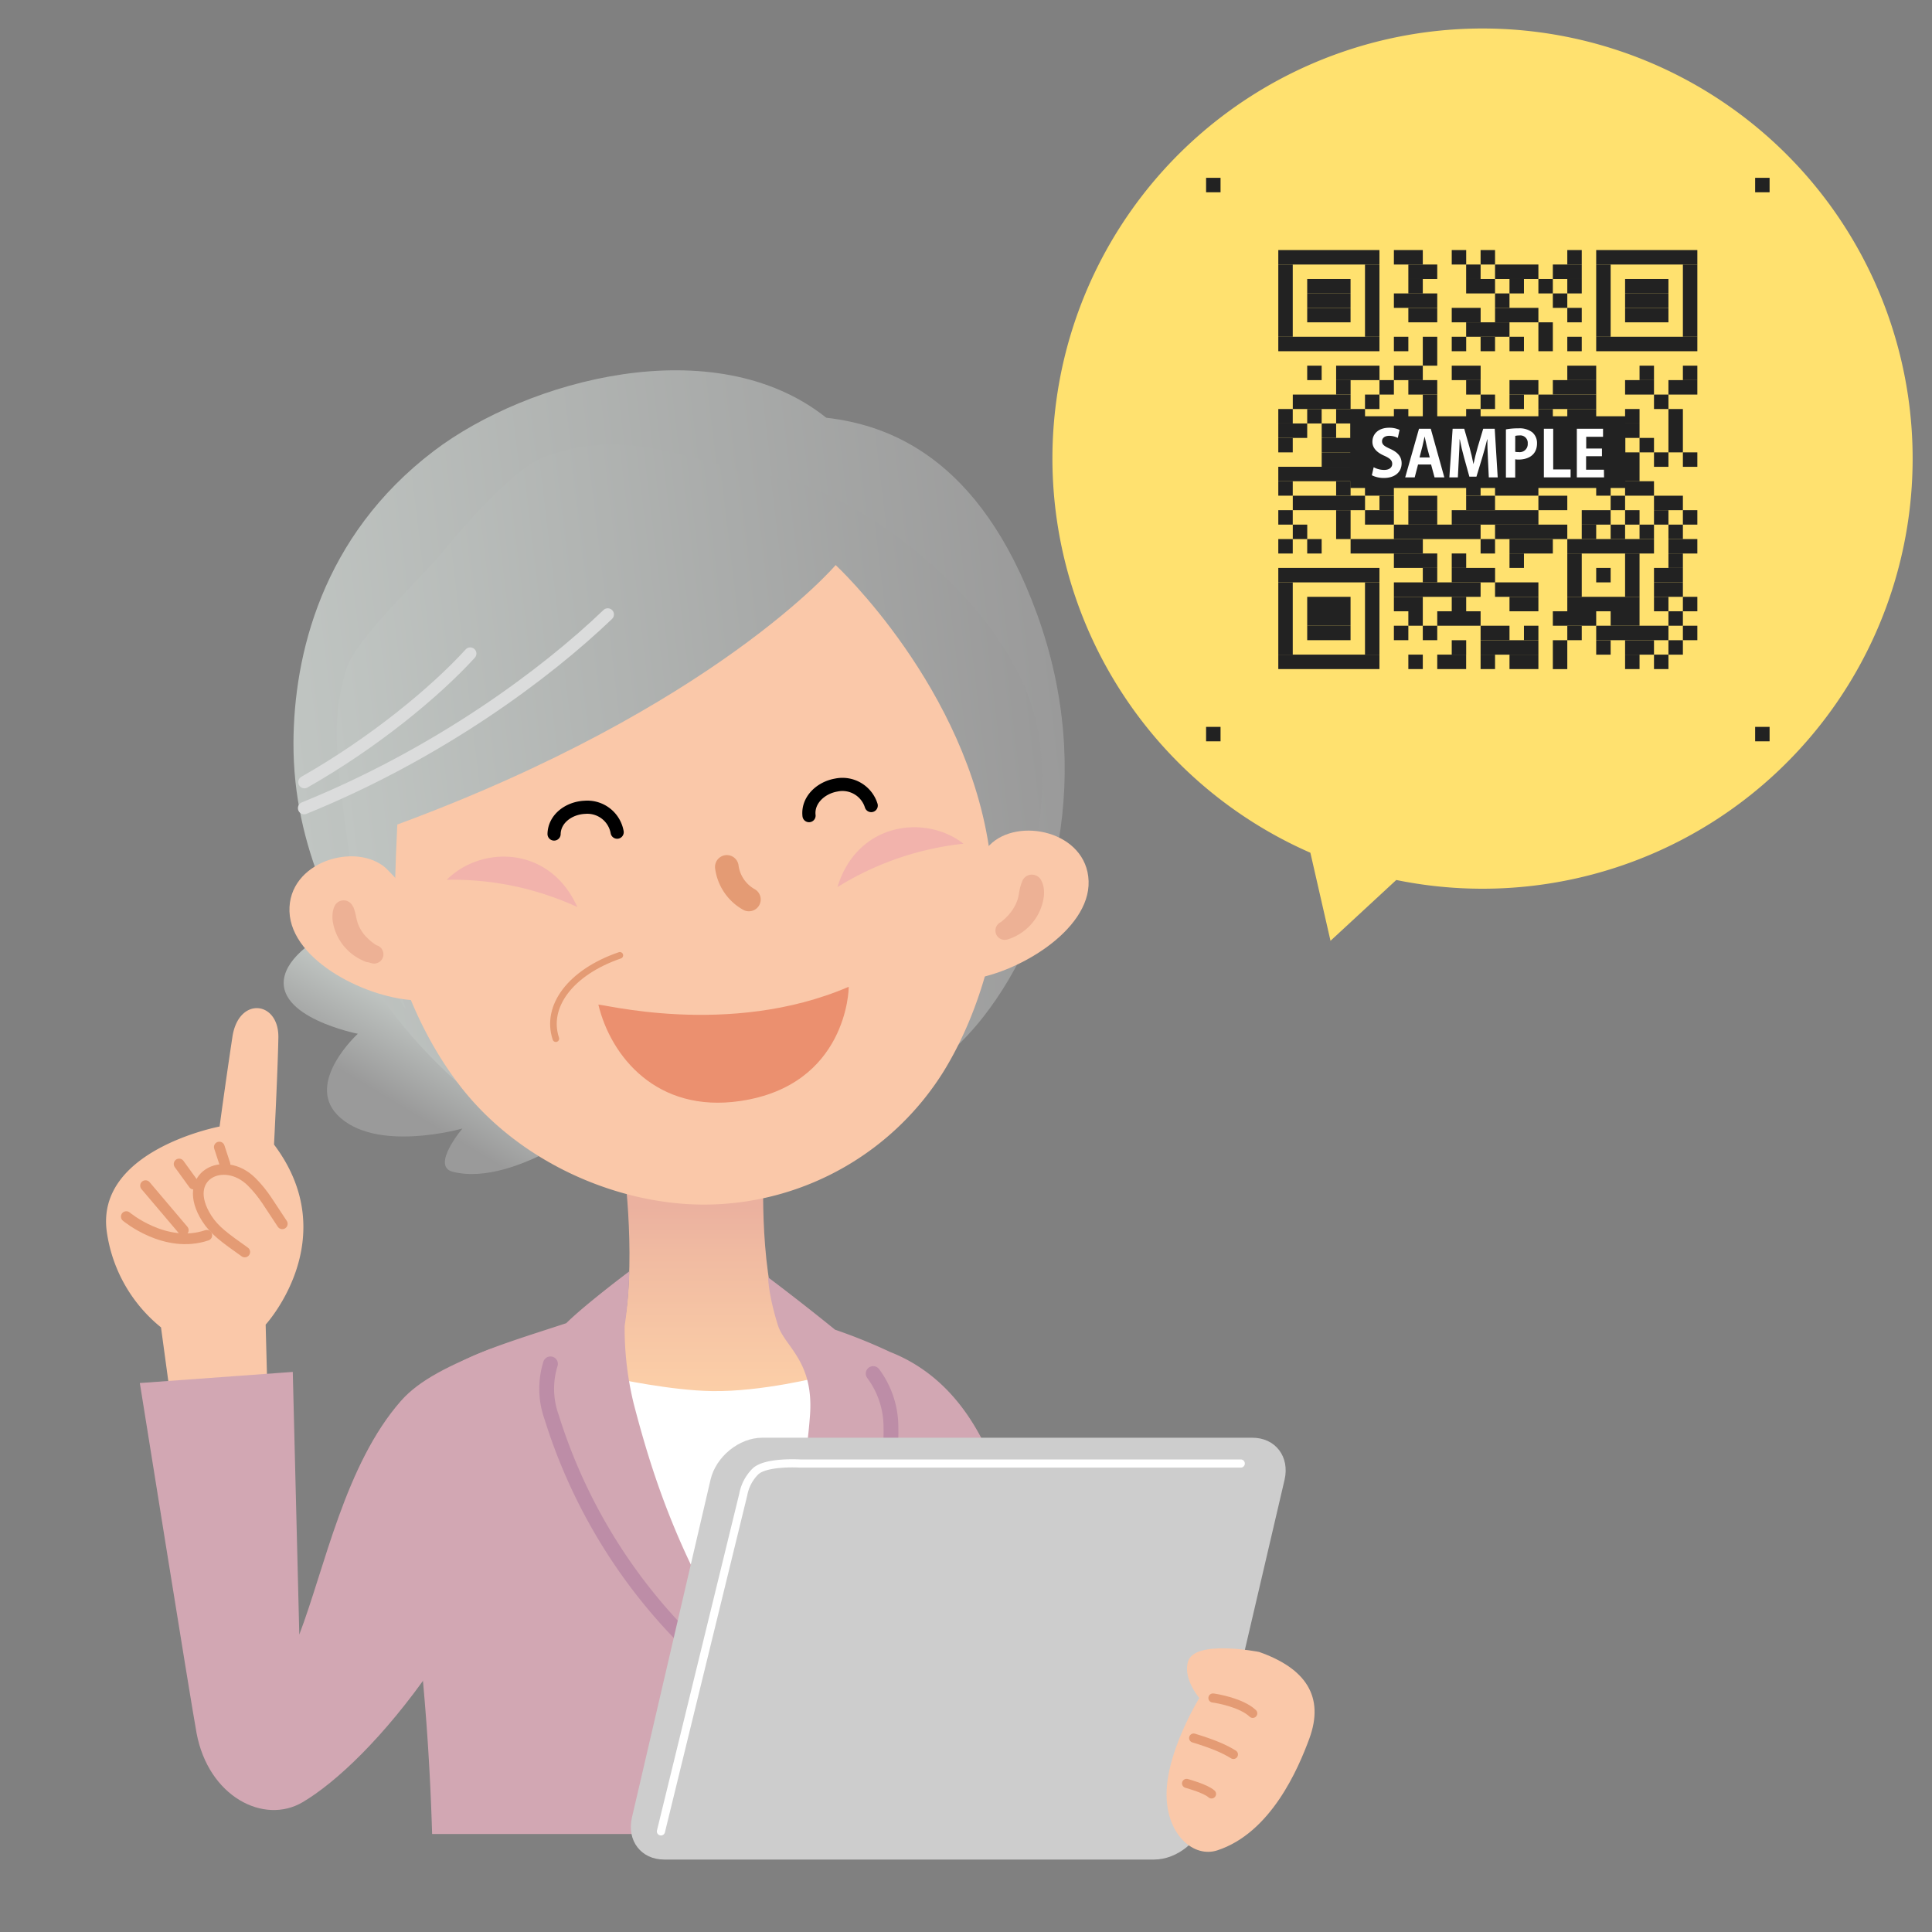 <svg xmlns="http://www.w3.org/2000/svg" xmlns:xlink="http://www.w3.org/1999/xlink" viewBox="0 0 480 480"><rect x="0" y="0" width="480" height="480" fill="#808080" stroke="none"/><defs><style>.cls-1,.cls-12,.cls-13,.cls-16,.cls-18,.cls-20,.cls-21,.cls-3,.cls-8{fill:none;}.cls-2{fill:#fac8a9;}.cls-12,.cls-16,.cls-21,.cls-3{stroke:#e49b74;}.cls-12,.cls-13,.cls-16,.cls-18,.cls-20,.cls-21,.cls-3,.cls-8{stroke-linecap:round;stroke-linejoin:round;}.cls-3{stroke-width:2.66px;}.cls-4{fill:url(#linear-gradient);}.cls-5{fill:#fff;}.cls-6{fill:#d2a7b3;}.cls-7{fill:#c090b1;}.cls-8{stroke:#bd8da7;stroke-width:3.68px;}.cls-9{fill:url(#linear-gradient-2);}.cls-10{fill:url(#linear-gradient-3);}.cls-11{fill:url(#linear-gradient-4);}.cls-12{stroke-width:5.87px;}.cls-13{stroke:#dbdcdc;stroke-width:3.07px;}.cls-14{fill:#f2b3ac;}.cls-15{fill:#edb195;}.cls-16{stroke-width:1.64px;}.cls-17{fill:#eb906f;}.cls-18{stroke:#000;stroke-width:3.27px;}.cls-19{fill:#cdcdcd;}.cls-20{stroke:#fff;stroke-width:2.03px;}.cls-21{stroke-width:2.26px;}.cls-22{fill:#ffe16f;}.cls-23{fill:#222;}</style><linearGradient id="linear-gradient" x1="1102.17" y1="364.64" x2="1102.17" y2="299.9" gradientTransform="translate(-927.1)" gradientUnits="userSpaceOnUse"><stop offset="0" stop-color="#ffd4a9"/><stop offset="0.34" stop-color="#fbcda7"/><stop offset="0.83" stop-color="#f0baa1"/><stop offset="1" stop-color="#ebb19f"/></linearGradient><linearGradient id="linear-gradient-2" x1="-1387.64" y1="689.31" x2="-1370.21" y2="701.16" gradientTransform="matrix(-0.93, 0.45, 0.44, 0.95, -1476.14, 229.61)" gradientUnits="userSpaceOnUse"><stop offset="0" stop-color="#c0c5c2"/><stop offset="1" stop-color="#9a9a9a"/></linearGradient><linearGradient id="linear-gradient-3" x1="362.82" y1="265.28" x2="553.76" y2="265.28" gradientTransform="translate(-317.47 -19.43) rotate(-6.81)" xlink:href="#linear-gradient-2"/><linearGradient id="linear-gradient-4" x1="373.76" y1="252.05" x2="547.66" y2="252.05" gradientTransform="translate(-317.47 -19.43) rotate(-6.81)" xlink:href="#linear-gradient-2"/></defs><g id="レイヤー_2" data-name="レイヤー 2"><g id="img_service07_04"><rect class="cls-1" width="480" height="480"/><path class="cls-2" d="M66.74,357.2,66,329.1s19.63-21.42,2.08-44.74c0,0,.92-17.92,1.08-26.56.17-9.14-9.88-10.31-11.41-.23-1.91,12.65-3.19,22.31-3.19,22.31S23.73,285.69,26.53,306A37.18,37.18,0,0,0,40,329.78l3.87,28.46Z"/><path class="cls-3" d="M70.13,304.05c-3.21-4.74-4.56-7.4-7.62-10.44-6.91-6.86-17.89-1.49-11.13,9.11,1.92,3,4.43,4.78,9.43,8.33"/><path class="cls-3" d="M31.38,302.26s9.69,8.14,20,4.65"/><line class="cls-3" x1="54.49" y1="284.98" x2="55.89" y2="289.25"/><line class="cls-3" x1="44.5" y1="289.19" x2="48.12" y2="294.19"/><line class="cls-3" x1="36.16" y1="294.57" x2="45.54" y2="305.64"/><path class="cls-4" d="M154.76,287.71s3.35,23.29.46,40.51c-14.25,1-19.25,10-14.22,14.21s19.87,14.42,36.24,14.42c14.8,0,29.49-9.92,33.11-14s-8.65-13.19-16.75-14c-5.23-15.47-3.84-39.79-3.84-39.79Z"/><path class="cls-5" d="M152.69,342.43,147.23,337l-5.45,1.17,41.69,81s24.05-30.78,24.54-56.1,2-26.49,2-26.49L204.12,342s-14.83,3.82-27.23,3.61C166.76,345.48,152.69,342.43,152.69,342.43Z"/><path class="cls-6" d="M107.36,455.66H234.85c-.45-17.42,2.68-26.4,1.38-49.33-.61-10.85,16.86-18.57,15.89-23.69-3.57-18.75-11.46-39.08-31-46.76a133.26,133.26,0,0,0-13.65-5.52c-8.94-7.26-16.63-13-16.63-13s0,4.06,2.4,11.81c1.66,5.41,9,8.89,8,22.47-2.61,35.07-17.15,59.5-17.15,59.5-16.16-25.36-22.51-46.55-26.66-62.45a79.21,79.21,0,0,1-2.24-19.25,108.61,108.61,0,0,0,1.16-13.58s-11.11,8.34-15.66,12.88c-8.35,2.76-19.07,6-25.42,9.18-8.56,4.23-15.93,15.82-14,39.6C103.36,403.9,106.3,421,107.36,455.66Z"/><path class="cls-7" d="M178.73,438.55a5.8,5.8,0,1,0,5.79-5.8A5.79,5.79,0,0,0,178.73,438.55Z"/><path class="cls-8" d="M216.94,341.26a22.27,22.27,0,0,1,4.41,13.37c.78,25.18-26,53.49-26,53.49"/><path class="cls-8" d="M136.76,338.85a20.81,20.81,0,0,0,.28,13.2,135.51,135.51,0,0,0,34.46,56.43"/><path class="cls-6" d="M121.85,335.14c-10.07,4-17.66,7.7-22.22,12.89-13.89,15.78-18.95,41.54-25.27,58.07l-1.62-65.25-38,2.76s12.65,79.18,14.09,86.94c2.94,15.82,16.72,22.87,26.34,17.21,8.27-4.87,20.25-16.13,32.08-33.22C110.7,396.84,121.85,335.14,121.85,335.14Z"/><path class="cls-9" d="M101.86,223.29s-28,7.84-31.11,19c-2.87,10.43,18.15,14.55,18.15,14.55s-13,11.89-5.13,20.11c9.3,9.67,31.12,3.43,31.12,3.43s-7.91,9.33-2.42,10.74c15.84,4,38.4-14.59,38.4-14.59Z"/><path class="cls-10" d="M205.28,103.78c15.18,1.78,38.06,9.5,52.35,48.73,14.49,39.79,4.27,77.61-13.32,100.12-13.63,17.46-39.59,31.43-43.71,31.65-39.92,2.17-60.51,4.47-78.84-8.81-12.52-9.08-22.63-21.2-26.59-27.28-10.69-16.4-22.38-37.37-22.26-63.72.11-21.55,6.94-51.18,34.86-72.42C131,94.39,177.44,81.62,205.28,103.78Z"/><path class="cls-2" d="M249,208c.78,21.31-5.06,43-14.83,58.62a70.24,70.24,0,0,1-57,32.62C155,300,129,289.4,113.7,269c-11-14.57-18.59-34.94-19.34-55.32-1.8-48.88,32.32-89.78,76.28-91.4S247.15,159.13,249,208Z"/><path class="cls-11" d="M258.42,184.82c-3.93-35.41-52.41-68.49-72-66.73-27.18-9.41-38.3-9.07-50.85-4.69C128,116,116,129.83,110,137.1c-5.6,6.84-21.6,21.49-23.92,29.06C81.65,180.71,84,190,87.29,216.58c1.39,11.15,15.77,40.44,13.07,32.63-2.75-8-2.66-23.75-1.65-44.36,78.84-29.12,108.91-64.46,108.91-64.46s32.84,30.49,38.31,71.69c3.52,18.55,2.35,16.94.39,23.29C249.17,232.18,261.56,213.17,258.42,184.82Z"/><path class="cls-12" d="M180.58,215.38a10.9,10.9,0,0,0,5.48,8.09"/><path class="cls-13" d="M151,152.66c-15.5,14.85-42,34.53-75.45,48.12"/><path class="cls-13" d="M116.83,162.38c-8.66,9.5-23.87,22.09-41.2,31.94"/><path class="cls-14" d="M239.39,209.62c-9.53-7.41-26.45-5.3-31.33,10.78A74.28,74.28,0,0,1,239.39,209.62Z"/><path class="cls-14" d="M111,218.58c8.52-8.54,25.57-8.58,32.43,6.77A74.1,74.1,0,0,0,111,218.58Z"/><path class="cls-2" d="M95.86,215.67c-7.48-6.61-24.38-1.58-23.94,10.81s19.77,21.85,31.9,22.07c-2.85-6.19.48-8.82-1.71-19C100,220,100.64,220.48,95.86,215.67Z"/><path class="cls-15" d="M87.8,225.36a13.59,13.59,0,0,1,.49,1.56c.12.49.21,1,.31,1.42a9,9,0,0,0,1,2.57,12.63,12.63,0,0,0,.79,1.17,11,11,0,0,0,1,1.07,10.81,10.81,0,0,0,1.15,1c.21.15.41.31.62.45l.31.2.15.09.06,0s.06,0,0,0a2.31,2.31,0,0,1-1.46,4.39l-.36-.1-.29-.09L91,239c-.36-.14-.71-.28-1.05-.45a12.94,12.94,0,0,1-2-1.16,12.63,12.63,0,0,1-1.77-1.51,12.17,12.17,0,0,1-1.5-1.84,12.81,12.81,0,0,1-1.87-4.39,8,8,0,0,1-.2-2.33,5.92,5.92,0,0,1,.52-2.22,2.5,2.5,0,0,1,3.33-1.16,2.58,2.58,0,0,1,1.23,1.32Z"/><path class="cls-2" d="M245.83,210c7-7.17,24.21-3.5,24.63,8.9s-18.26,23.34-30.33,24.52c2.41-6.4.25-8.76.43-19.11C240.68,217,241.49,214.68,245.83,210Z"/><path class="cls-15" d="M258.52,218.42a5.81,5.81,0,0,1,.78,2.19,7.84,7.84,0,0,1,0,2.37,12.92,12.92,0,0,1-1.6,4.57,12.77,12.77,0,0,1-3.1,3.58c-.3.24-.61.47-.93.68s-.64.41-1,.6a9.78,9.78,0,0,1-1,.5l-.54.22-.29.1-.35.11a2.31,2.31,0,0,1-1.81-4.25s0,0,0,0l.06-.05.14-.11.29-.25.57-.51c.18-.17.36-.36.54-.54s.34-.37.5-.56a11,11,0,0,0,1.56-2.38,9.45,9.45,0,0,0,.8-2.6q.1-.68.27-1.41a11.59,11.59,0,0,1,.51-1.6l.06-.17a2.56,2.56,0,0,1,3.32-1.43A2.65,2.65,0,0,1,258.52,218.42Z"/><path class="cls-16" d="M154,237.35c-12.31,4.22-18.55,12.74-15.9,20.7"/><path class="cls-17" d="M148.67,249.63c3.06,12.7,14.41,27,35.26,23.91,26.44-3.91,27-27.82,26.92-28.37C181,258,148.54,249.08,148.67,249.63Z"/><path class="cls-18" d="M216.45,200.14a7.49,7.49,0,0,0-8.71-5.09c-3.9.68-7.16,3.81-6.74,7.59"/><path class="cls-18" d="M153.33,206.75a7.52,7.52,0,0,0-8-6.18c-4,.17-7.59,2.84-7.67,6.64"/><path class="cls-19" d="M157,451.57c-1.32,5.74,2.29,10.43,8,10.43H286.73c5.74,0,11.51-4.69,12.83-10.43l19.59-83.94c1.32-5.73-2.29-10.43-8-10.43H189.37c-5.74,0-11.51,4.7-12.84,10.43Z"/><path class="cls-20" d="M308.26,363.61H198.77s-8.54-.54-11.12,2a10.88,10.88,0,0,0-3,5.75L164.21,455"/><path class="cls-2" d="M312.81,410.42c11.56,4.05,16.36,11.08,12.46,21.62-2.71,7.32-9.47,23.31-22.85,27.68-5.76,1.88-12.43-3.69-12.59-13.57-.19-10.77,8.14-24.29,8.14-24.29s-4.07-4.69-2.83-9C296.74,407.22,312.81,410.42,312.81,410.42Z"/><path class="cls-21" d="M311.24,425.68c-2.82-2.67-8.95-3.71-9.89-3.82"/><path class="cls-21" d="M306.44,435.89c-2.11-1.3-4.61-2.47-9.88-4.08"/><path class="cls-21" d="M301,445.7c-1.48-1.36-6.2-2.62-6.2-2.62"/><path class="cls-22" d="M261.47,113.8A106.86,106.86,0,1,1,346.9,218.63l-16.34,15.11-5-21.88A107,107,0,0,1,261.47,113.8Z"/><rect class="cls-23" x="299.65" y="44.18" width="3.59" height="3.59"/><rect class="cls-23" x="436.06" y="44.18" width="3.59" height="3.59"/><rect class="cls-23" x="299.65" y="180.59" width="3.59" height="3.59"/><rect class="cls-23" x="436.06" y="180.59" width="3.59" height="3.59"/><rect class="cls-23" x="317.59" y="62.13" width="25.13" height="3.59"/><rect class="cls-23" x="346.31" y="62.13" width="7.18" height="3.59"/><rect class="cls-23" x="396.57" y="62.13" width="25.13" height="3.59"/><rect class="cls-23" x="349.9" y="65.72" width="7.18" height="3.59"/><rect class="cls-23" x="371.44" y="65.72" width="10.77" height="3.59"/><rect class="cls-23" x="385.8" y="65.72" width="7.18" height="3.59"/><rect class="cls-23" x="324.77" y="69.31" width="10.77" height="3.59"/><rect class="cls-23" x="364.26" y="69.31" width="7.18" height="3.59"/><rect class="cls-23" x="403.75" y="69.31" width="10.77" height="3.59"/><rect class="cls-23" x="324.77" y="72.9" width="10.77" height="3.59"/><rect class="cls-23" x="346.31" y="72.9" width="10.77" height="3.59"/><rect class="cls-23" x="403.75" y="72.9" width="10.77" height="3.59"/><rect class="cls-23" x="324.77" y="76.49" width="10.77" height="3.59"/><rect class="cls-23" x="349.9" y="76.49" width="7.18" height="3.59"/><rect class="cls-23" x="360.68" y="76.49" width="7.18" height="3.59"/><rect class="cls-23" x="371.44" y="76.49" width="10.77" height="3.59"/><rect class="cls-23" x="403.75" y="76.49" width="10.77" height="3.59"/><rect class="cls-23" x="364.26" y="80.08" width="10.77" height="3.59"/><rect class="cls-23" x="317.59" y="83.67" width="25.13" height="3.59"/><rect class="cls-23" x="396.57" y="83.67" width="25.13" height="3.59"/><rect class="cls-23" x="331.96" y="90.85" width="10.77" height="3.59"/><rect class="cls-23" x="346.31" y="90.85" width="7.18" height="3.59"/><rect class="cls-23" x="360.68" y="90.85" width="7.18" height="3.59"/><rect class="cls-23" x="389.39" y="90.85" width="7.18" height="3.59"/><rect class="cls-23" x="349.9" y="94.44" width="7.18" height="3.59"/><rect class="cls-23" x="375.03" y="94.44" width="7.18" height="3.59"/><rect class="cls-23" x="385.8" y="94.44" width="10.77" height="3.59"/><rect class="cls-23" x="403.75" y="94.44" width="7.18" height="3.59"/><rect class="cls-23" x="414.52" y="94.44" width="7.18" height="3.59"/><rect class="cls-23" x="321.19" y="98.03" width="14.36" height="3.59"/><rect class="cls-23" x="382.21" y="98.03" width="14.36" height="3.59"/><rect class="cls-23" x="331.96" y="101.62" width="7.18" height="3.59"/><rect class="cls-23" x="389.39" y="101.62" width="7.18" height="3.59"/><rect class="cls-23" x="317.59" y="105.21" width="7.18" height="3.59"/><rect class="cls-23" x="335.55" y="105.21" width="17.95" height="3.59"/><rect class="cls-23" x="357.08" y="105.21" width="14.36" height="3.59"/><rect class="cls-23" x="400.16" y="105.21" width="7.18" height="3.59"/><rect class="cls-23" x="328.37" y="108.8" width="10.77" height="3.59"/><rect class="cls-23" x="346.31" y="108.8" width="7.18" height="3.59"/><rect class="cls-23" x="371.44" y="108.8" width="7.18" height="3.59"/><rect class="cls-23" x="385.8" y="108.8" width="7.18" height="3.59"/><rect class="cls-23" x="396.57" y="108.8" width="7.18" height="3.59"/><rect class="cls-23" x="328.37" y="112.39" width="32.31" height="3.59"/><rect class="cls-23" x="364.26" y="112.39" width="10.77" height="3.59"/><rect class="cls-23" x="378.62" y="112.39" width="7.18" height="3.59"/><rect class="cls-23" x="317.59" y="115.97" width="21.54" height="3.59"/><rect class="cls-23" x="353.49" y="115.97" width="21.54" height="3.59"/><rect class="cls-23" x="339.13" y="119.56" width="7.18" height="3.59"/><rect class="cls-23" x="371.44" y="119.56" width="10.77" height="3.59"/><rect class="cls-23" x="403.75" y="119.56" width="7.18" height="3.59"/><rect class="cls-23" x="321.19" y="123.16" width="17.95" height="3.59"/><rect class="cls-23" x="349.9" y="123.16" width="7.18" height="3.59"/><rect class="cls-23" x="364.26" y="123.16" width="7.18" height="3.59"/><rect class="cls-23" x="382.21" y="123.16" width="7.18" height="3.59"/><rect class="cls-23" x="410.93" y="123.16" width="7.18" height="3.59"/><rect class="cls-23" x="339.13" y="126.75" width="7.18" height="3.59"/><rect class="cls-23" x="349.9" y="126.75" width="7.18" height="3.59"/><rect class="cls-23" x="360.68" y="126.75" width="21.54" height="3.59"/><rect class="cls-23" x="392.98" y="126.75" width="7.18" height="3.59"/><rect class="cls-23" x="346.31" y="130.34" width="21.54" height="3.59"/><rect class="cls-23" x="371.44" y="130.34" width="17.95" height="3.59"/><rect class="cls-23" x="335.55" y="133.93" width="17.95" height="3.59"/><rect class="cls-23" x="375.03" y="133.93" width="10.77" height="3.59"/><rect class="cls-23" x="389.39" y="133.93" width="21.54" height="3.59"/><rect class="cls-23" x="414.52" y="133.93" width="7.18" height="3.59"/><rect class="cls-23" x="346.31" y="137.51" width="10.77" height="3.59"/><rect class="cls-23" x="317.59" y="141.1" width="25.13" height="3.59"/><rect class="cls-23" x="360.68" y="141.1" width="10.77" height="3.59"/><rect class="cls-23" x="410.93" y="141.1" width="7.18" height="3.59"/><rect class="cls-23" x="346.31" y="144.69" width="21.54" height="3.59"/><rect class="cls-23" x="371.44" y="144.69" width="10.77" height="3.59"/><rect class="cls-23" x="410.93" y="144.69" width="7.18" height="3.59"/><rect class="cls-23" x="324.77" y="148.28" width="10.77" height="3.59"/><rect class="cls-23" x="346.31" y="148.28" width="7.18" height="3.59"/><rect class="cls-23" x="375.03" y="148.28" width="7.18" height="3.59"/><rect class="cls-23" x="389.39" y="148.28" width="17.95" height="3.59"/><rect class="cls-23" x="324.77" y="151.87" width="10.77" height="3.59"/><rect class="cls-23" x="357.08" y="151.87" width="10.77" height="3.59"/><rect class="cls-23" x="385.8" y="151.87" width="10.77" height="3.59"/><rect class="cls-23" x="400.16" y="151.87" width="7.18" height="3.59"/><rect class="cls-23" x="324.77" y="155.46" width="10.77" height="3.59"/><rect class="cls-23" x="367.85" y="155.46" width="7.18" height="3.59"/><rect class="cls-23" x="396.57" y="155.46" width="17.95" height="3.59"/><rect class="cls-23" x="367.85" y="159.06" width="14.36" height="3.59"/><rect class="cls-23" x="403.75" y="159.06" width="7.18" height="3.59"/><rect class="cls-23" x="317.59" y="162.64" width="25.13" height="3.59"/><rect class="cls-23" x="357.08" y="162.64" width="7.18" height="3.59"/><rect class="cls-23" x="375.03" y="162.64" width="7.18" height="3.59"/><rect class="cls-23" x="317.59" y="65.72" width="3.59" height="17.95"/><rect class="cls-23" x="317.59" y="144.69" width="3.59" height="17.95"/><rect class="cls-23" x="331.96" y="126.75" width="3.59" height="7.18"/><rect class="cls-23" x="339.13" y="65.72" width="3.59" height="17.95"/><rect class="cls-23" x="339.13" y="144.69" width="3.59" height="17.95"/><rect class="cls-23" x="353.49" y="83.67" width="3.59" height="7.18"/><rect class="cls-23" x="353.49" y="98.03" width="3.59" height="7.18"/><rect class="cls-23" x="382.21" y="80.08" width="3.59" height="7.18"/><rect class="cls-23" x="385.8" y="159.06" width="3.59" height="7.18"/><rect class="cls-23" x="389.39" y="137.51" width="3.59" height="10.77"/><rect class="cls-23" x="396.57" y="65.72" width="3.59" height="17.95"/><rect class="cls-23" x="403.75" y="112.39" width="3.59" height="7.18"/><rect class="cls-23" x="403.75" y="137.51" width="3.59" height="10.77"/><rect class="cls-23" x="414.52" y="101.62" width="3.59" height="10.77"/><rect class="cls-23" x="418.11" y="65.72" width="3.59" height="17.95"/><rect class="cls-23" x="360.68" y="62.13" width="3.59" height="3.59"/><rect class="cls-23" x="367.85" y="62.13" width="3.59" height="3.59"/><rect class="cls-23" x="389.39" y="62.13" width="3.59" height="3.59"/><rect class="cls-23" x="364.26" y="65.72" width="3.59" height="3.59"/><rect class="cls-23" x="349.9" y="69.31" width="3.59" height="3.59"/><rect class="cls-23" x="375.03" y="69.31" width="3.59" height="3.59"/><rect class="cls-23" x="382.21" y="69.31" width="3.59" height="3.59"/><rect class="cls-23" x="389.39" y="69.31" width="3.59" height="3.59"/><rect class="cls-23" x="371.44" y="72.9" width="3.59" height="3.59"/><rect class="cls-23" x="385.8" y="72.9" width="3.59" height="3.59"/><rect class="cls-23" x="389.39" y="76.49" width="3.59" height="3.59"/><rect class="cls-23" x="346.31" y="83.67" width="3.59" height="3.59"/><rect class="cls-23" x="360.68" y="83.67" width="3.59" height="3.59"/><rect class="cls-23" x="367.85" y="83.67" width="3.59" height="3.59"/><rect class="cls-23" x="375.03" y="83.67" width="3.59" height="3.59"/><rect class="cls-23" x="389.39" y="83.67" width="3.59" height="3.59"/><rect class="cls-23" x="324.77" y="90.85" width="3.59" height="3.59"/><rect class="cls-23" x="407.34" y="90.85" width="3.59" height="3.59"/><rect class="cls-23" x="418.11" y="90.85" width="3.59" height="3.59"/><rect class="cls-23" x="331.96" y="94.44" width="3.59" height="3.59"/><rect class="cls-23" x="342.72" y="94.44" width="3.59" height="3.59"/><rect class="cls-23" x="364.26" y="94.44" width="3.59" height="3.59"/><rect class="cls-23" x="339.13" y="98.03" width="3.59" height="3.59"/><rect class="cls-23" x="367.85" y="98.03" width="3.59" height="3.59"/><rect class="cls-23" x="375.03" y="98.03" width="3.59" height="3.59"/><rect class="cls-23" x="410.93" y="98.03" width="3.59" height="3.59"/><rect class="cls-23" x="317.59" y="101.62" width="3.59" height="3.59"/><rect class="cls-23" x="324.77" y="101.62" width="3.59" height="3.59"/><rect class="cls-23" x="346.31" y="101.62" width="3.59" height="3.59"/><rect class="cls-23" x="364.26" y="101.62" width="3.59" height="3.59"/><rect class="cls-23" x="382.21" y="101.62" width="3.59" height="3.59"/><rect class="cls-23" x="403.75" y="101.62" width="3.59" height="3.59"/><rect class="cls-23" x="328.37" y="105.21" width="3.59" height="3.59"/><rect class="cls-23" x="378.62" y="105.21" width="3.59" height="3.59"/><rect class="cls-23" x="385.8" y="105.21" width="3.59" height="3.59"/><rect class="cls-23" x="317.59" y="108.8" width="3.59" height="3.59"/><rect class="cls-23" x="407.34" y="108.8" width="3.59" height="3.59"/><rect class="cls-23" x="396.57" y="112.39" width="3.59" height="3.59"/><rect class="cls-23" x="410.93" y="112.39" width="3.59" height="3.59"/><rect class="cls-23" x="418.11" y="112.39" width="3.59" height="3.59"/><rect class="cls-23" x="346.31" y="115.97" width="3.59" height="3.59"/><rect class="cls-23" x="385.8" y="115.97" width="3.59" height="3.59"/><rect class="cls-23" x="317.59" y="119.56" width="3.59" height="3.59"/><rect class="cls-23" x="331.96" y="119.56" width="3.59" height="3.59"/><rect class="cls-23" x="364.26" y="119.56" width="3.59" height="3.59"/><rect class="cls-23" x="396.57" y="119.56" width="3.59" height="3.59"/><rect class="cls-23" x="342.72" y="123.16" width="3.59" height="3.59"/><rect class="cls-23" x="400.16" y="123.16" width="3.59" height="3.59"/><rect class="cls-23" x="317.59" y="126.75" width="3.59" height="3.59"/><rect class="cls-23" x="403.75" y="126.75" width="3.59" height="3.59"/><rect class="cls-23" x="410.93" y="126.75" width="3.59" height="3.59"/><rect class="cls-23" x="418.11" y="126.75" width="3.59" height="3.59"/><rect class="cls-23" x="321.19" y="130.34" width="3.59" height="3.59"/><rect class="cls-23" x="392.98" y="130.34" width="3.59" height="3.59"/><rect class="cls-23" x="400.16" y="130.34" width="3.59" height="3.59"/><rect class="cls-23" x="407.34" y="130.34" width="3.59" height="3.59"/><rect class="cls-23" x="414.52" y="130.34" width="3.59" height="3.59"/><rect class="cls-23" x="317.59" y="133.93" width="3.59" height="3.59"/><rect class="cls-23" x="324.77" y="133.93" width="3.59" height="3.59"/><rect class="cls-23" x="367.85" y="133.93" width="3.59" height="3.59"/><rect class="cls-23" x="360.68" y="137.51" width="3.59" height="3.59"/><rect class="cls-23" x="375.03" y="137.51" width="3.59" height="3.59"/><rect class="cls-23" x="414.52" y="137.51" width="3.59" height="3.59"/><rect class="cls-23" x="353.49" y="141.1" width="3.59" height="3.59"/><rect class="cls-23" x="396.57" y="141.1" width="3.59" height="3.59"/><rect class="cls-23" x="360.68" y="148.28" width="3.59" height="3.59"/><rect class="cls-23" x="410.93" y="148.28" width="3.59" height="3.59"/><rect class="cls-23" x="418.11" y="148.28" width="3.59" height="3.59"/><rect class="cls-23" x="349.9" y="151.87" width="3.59" height="3.59"/><rect class="cls-23" x="414.52" y="151.87" width="3.59" height="3.59"/><rect class="cls-23" x="346.31" y="155.46" width="3.59" height="3.59"/><rect class="cls-23" x="353.49" y="155.46" width="3.59" height="3.59"/><rect class="cls-23" x="378.62" y="155.46" width="3.59" height="3.59"/><rect class="cls-23" x="389.39" y="155.46" width="3.59" height="3.59"/><rect class="cls-23" x="418.11" y="155.46" width="3.59" height="3.59"/><rect class="cls-23" x="360.68" y="159.06" width="3.59" height="3.59"/><rect class="cls-23" x="396.57" y="159.06" width="3.59" height="3.59"/><rect class="cls-23" x="414.52" y="159.06" width="3.59" height="3.59"/><rect class="cls-23" x="349.9" y="162.64" width="3.59" height="3.59"/><rect class="cls-23" x="367.85" y="162.64" width="3.59" height="3.59"/><rect class="cls-23" x="403.75" y="162.64" width="3.59" height="3.59"/><rect class="cls-23" x="410.93" y="162.64" width="3.59" height="3.59"/><rect class="cls-23" x="335.48" y="103.42" width="68.33" height="17.82"/><path class="cls-5" d="M347.28,108.8a4.62,4.62,0,0,0-2.15-.52c-1.22,0-1.77.66-1.77,1.33,0,.87.6,1.26,2.07,1.93,1.93.87,2.8,2,2.8,3.57,0,2.1-1.59,3.64-4.4,3.64a6.58,6.58,0,0,1-3-.67l.46-2a5.34,5.34,0,0,0,2.6.67c1.29,0,2-.61,2-1.5s-.58-1.38-1.92-2c-1.82-.78-3-1.91-3-3.48,0-2,1.55-3.5,4.16-3.5a5.86,5.86,0,0,1,2.59.54Z"/><path class="cls-5" d="M358.84,118.6h-2.43l-.86-3.19h-3.24l-.83,3.19h-2.36l3.43-12.08h2.92Zm-3.62-4.95-.73-2.75c-.18-.75-.39-1.73-.55-2.46h0c-.16.75-.37,1.74-.54,2.44l-.72,2.77Z"/><path class="cls-5" d="M372.1,118.6h-2.21l-.22-4.7c-.07-1.6-.15-3.24-.13-4.76h-.05c-.34,1.45-.78,3-1.19,4.4l-1.48,4.88h-1.76l-1.33-4.8c-.39-1.37-.77-3-1.05-4.48h-.05c0,1.52-.11,3.31-.19,4.81l-.24,4.65h-2.11l.81-12.08h2.88l1.3,4.54c.39,1.46.74,2.87,1,4.25h0c.28-1.35.65-2.81,1.06-4.25l1.36-4.54h2.86Z"/><path class="cls-5" d="M374.14,106.68a16.38,16.38,0,0,1,3.13-.26,5.17,5.17,0,0,1,3.44,1,3.51,3.51,0,0,1,1.16,2.7c0,3.32-2.76,4.06-4.57,4.06a4.22,4.22,0,0,1-.85-.07v4.53h-2.31Zm2.31,5.57a3.67,3.67,0,0,0,.82.07,2,2,0,0,0,2.29-2.13,1.85,1.85,0,0,0-2.1-2,4.41,4.41,0,0,0-1,.1Z"/><path class="cls-5" d="M390.21,118.6h-6.64V106.52h2.32v10.11h4.32Z"/><path class="cls-5" d="M398.52,118.6h-6.76V106.52h6.51v2h-4.18v2.92H398v1.9h-3.94v3.36h4.43Z"/></g></g></svg>